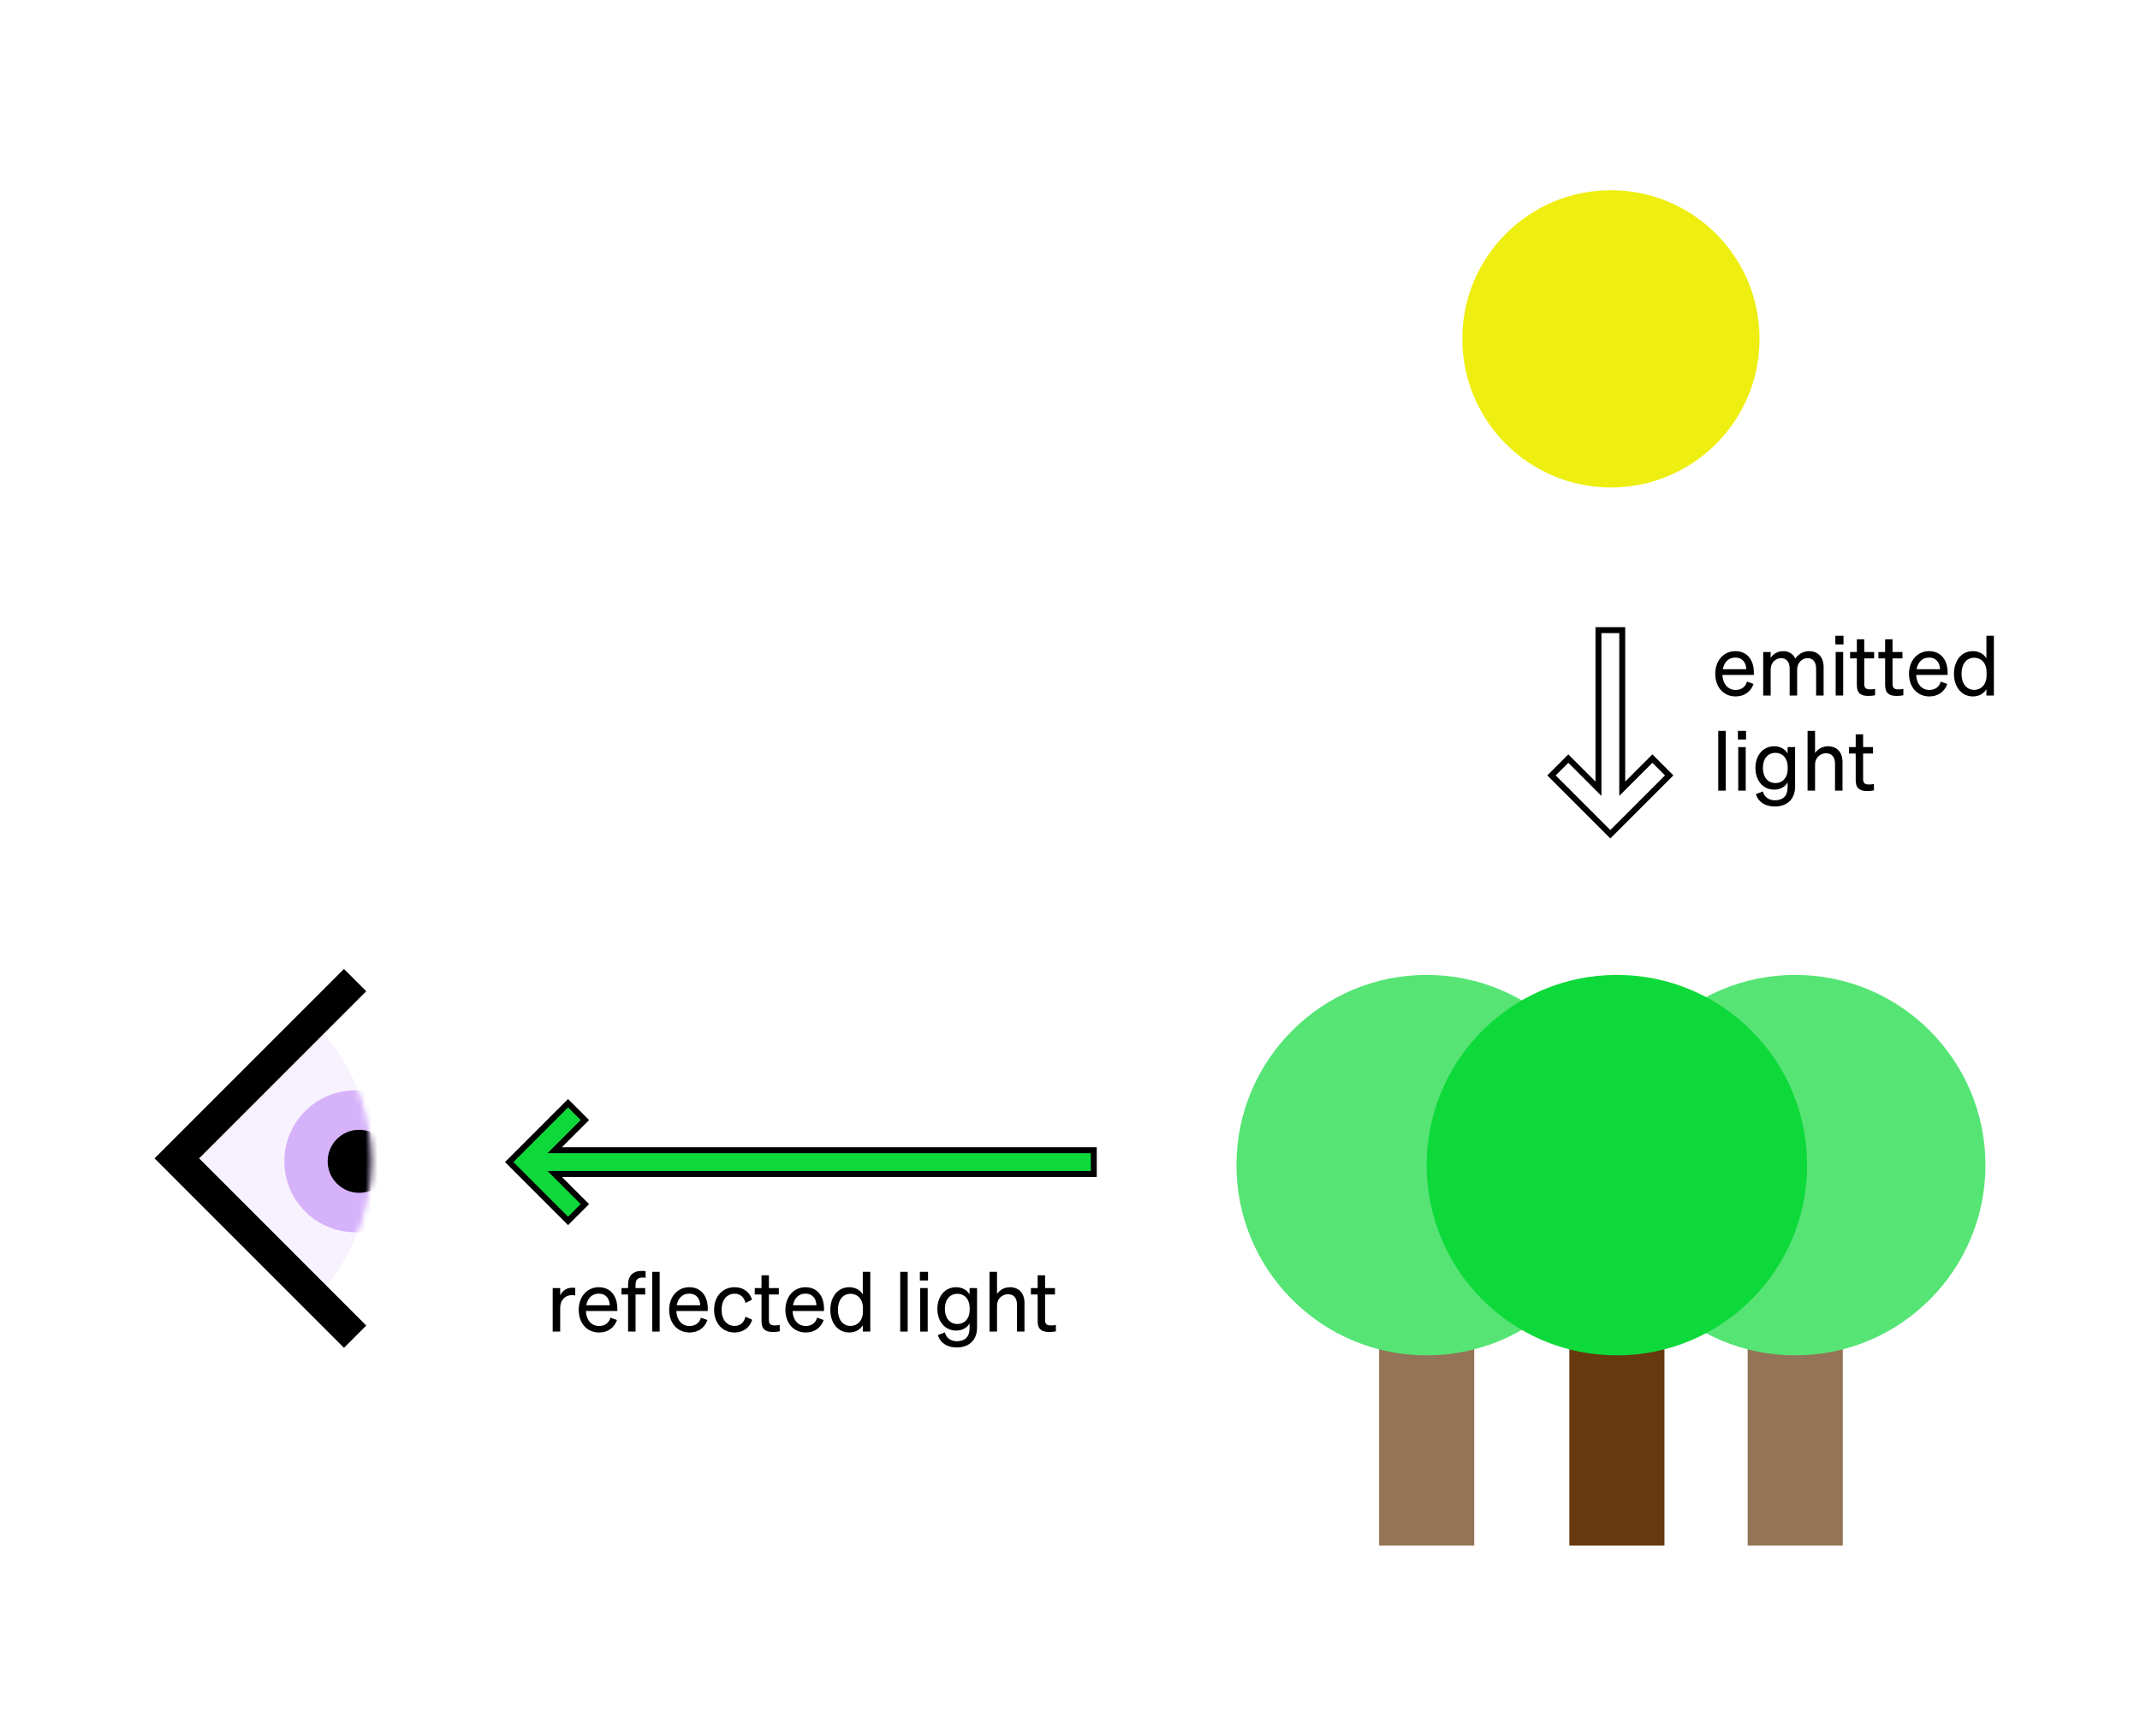 <svg width="360" height="292" viewBox="0 0 360 292" fill="none" xmlns="http://www.w3.org/2000/svg">
<rect width="360" height="292" fill="white"/>
<path d="M52.709 218.762C65.649 205.822 65.649 184.842 52.709 171.902L29.279 195.332L52.709 218.762Z" fill="#F8F2FE"/>
<mask id="mask0" mask-type="alpha" maskUnits="userSpaceOnUse" x="29" y="171" width="48" height="48">
<path d="M52.709 218.787C65.649 205.847 65.649 184.868 52.709 171.928L29.279 195.357L52.709 218.787Z" fill="#D6B2FA"/>
</mask>
<g mask="url(#mask0)">
<path d="M71.691 195.358C71.691 201.946 66.35 207.287 59.763 207.287C53.175 207.287 47.834 201.946 47.834 195.358C47.834 188.77 53.175 183.43 59.763 183.43C66.35 183.43 71.691 188.77 71.691 195.358Z" fill="#D6B2FA"/>
</g>
<path fill-rule="evenodd" clip-rule="evenodd" d="M26 194.864L57.864 163L61.613 166.749L33.498 194.864L61.613 222.98L57.864 226.729L26 194.864Z" fill="black"/>
<mask id="mask1" mask-type="alpha" maskUnits="userSpaceOnUse" x="29" y="171" width="48" height="48">
<path d="M52.709 218.787C65.649 205.847 65.649 184.868 52.709 171.928L29.279 195.357L52.709 218.787Z" fill="#F8F2FE"/>
</mask>
<g mask="url(#mask1)">
<path d="M65.726 195.357C65.726 198.285 63.353 200.659 60.425 200.659C57.497 200.659 55.123 198.285 55.123 195.357C55.123 192.429 57.497 190.056 60.425 190.056C63.353 190.056 65.726 192.429 65.726 195.357Z" fill="black"/>
</g>
<path d="M296 57C296 70.807 284.807 82 271 82C257.193 82 246 70.807 246 57C246 43.193 257.193 32 271 32C284.807 32 296 43.193 296 57Z" fill="#EEEE11"/>
<path d="M264 222C264 217.582 267.582 214 272 214V214C276.418 214 280 217.582 280 222V260H264V222Z" fill="#67390F"/>
<path d="M304 196C304 213.673 289.673 228 272 228C254.327 228 240 213.673 240 196C240 178.327 254.327 164 272 164C289.673 164 304 178.327 304 196Z" fill="#0ED93A"/>
<g opacity="0.7">
<path d="M294 222C294 217.582 297.582 214 302 214V214C306.418 214 310 217.582 310 222V260H294V222Z" fill="#67390F"/>
<path d="M334 196C334 213.673 319.673 228 302 228C284.327 228 270 213.673 270 196C270 178.327 284.327 164 302 164C319.673 164 334 178.327 334 196Z" fill="#0ED93A"/>
</g>
<g opacity="0.7">
<path d="M232 222C232 217.582 235.582 214 240 214V214C244.418 214 248 217.582 248 222V260H232V222Z" fill="#67390F"/>
<path d="M272 196C272 213.673 257.673 228 240 228C222.327 228 208 213.673 208 196C208 178.327 222.327 164 240 164C257.673 164 272 178.327 272 196Z" fill="#0ED93A"/>
</g>
<path fill-rule="evenodd" clip-rule="evenodd" d="M268.4 105.5H273.4V131.474L277.971 126.903L281.506 130.438L270.9 141.045L260.293 130.438L263.829 126.903L268.4 131.474V105.5ZM269.4 106.5V133.888L263.829 128.317L261.707 130.438L270.9 139.631L280.092 130.438L277.971 128.317L272.4 133.888V106.5H269.4Z" fill="black"/>
<path fill-rule="evenodd" clip-rule="evenodd" d="M184 197.485L184 193.485L93.319 193.485L98.39 188.414L95.562 185.586L85.662 195.485L95.562 205.385L98.39 202.556L93.319 197.485L184 197.485Z" fill="#0ED93A"/>
<path fill-rule="evenodd" clip-rule="evenodd" d="M184.5 192.986L184.5 197.986L94.526 197.986L99.097 202.557L95.562 206.092L84.955 195.486L95.562 184.879L99.097 188.414L94.526 192.986L184.5 192.986ZM183.5 193.986L92.112 193.986L97.683 188.414L95.562 186.293L86.369 195.486L95.562 204.678L97.683 202.557L92.112 196.986L183.5 196.986L183.5 193.986Z" fill="black"/>
<path d="M291.977 117.154C293.433 117.154 294.539 116.356 294.987 115.054L293.881 114.662C293.657 115.53 292.957 116.062 291.977 116.062C290.703 116.062 289.821 115.082 289.751 113.542H295.043V113.122C295.043 111.092 293.965 109.538 291.921 109.538C289.933 109.538 288.547 111.162 288.547 113.346C288.547 115.6 289.947 117.154 291.977 117.154ZM291.907 110.616C293.181 110.616 293.741 111.54 293.769 112.576H289.821C290.045 111.33 290.843 110.616 291.907 110.616Z" fill="black"/>
<path d="M297.871 112.618C297.871 111.428 298.767 110.714 299.607 110.714C300.643 110.714 301.063 111.484 301.063 112.506V117H302.323V112.618C302.323 111.428 303.219 110.714 304.059 110.714C305.095 110.714 305.515 111.484 305.515 112.506V117H306.775V112.17C306.775 110.616 305.865 109.538 304.353 109.538C303.205 109.538 302.421 110.182 302.015 110.784C301.651 110.028 300.965 109.538 299.985 109.538C298.963 109.538 298.263 110.07 297.871 110.672V109.678H296.611V117H297.871V112.618Z" fill="black"/>
<path d="M308.751 108.404H310.123V106.948H308.751V108.404ZM310.067 109.678H308.807V117H310.067V109.678Z" fill="black"/>
<path d="M312.366 115.25C312.366 116.65 313.08 117.07 314.326 117.07C314.746 117.07 315.11 117.028 315.432 116.958V115.88C315.138 115.95 314.928 115.964 314.634 115.964C313.99 115.964 313.612 115.824 313.612 115.054V110.756H315.278V109.678H313.612V107.536H312.366V109.678H311.232V110.756H312.366V115.25Z" fill="black"/>
<path d="M317.124 115.25C317.124 116.65 317.838 117.07 319.084 117.07C319.504 117.07 319.868 117.028 320.19 116.958V115.88C319.896 115.95 319.686 115.964 319.392 115.964C318.748 115.964 318.37 115.824 318.37 115.054V110.756H320.036V109.678H318.37V107.536H317.124V109.678H315.99V110.756H317.124V115.25Z" fill="black"/>
<path d="M324.571 117.154C326.027 117.154 327.133 116.356 327.581 115.054L326.475 114.662C326.251 115.53 325.551 116.062 324.571 116.062C323.297 116.062 322.415 115.082 322.345 113.542H327.637V113.122C327.637 111.092 326.559 109.538 324.515 109.538C322.527 109.538 321.141 111.162 321.141 113.346C321.141 115.6 322.541 117.154 324.571 117.154ZM324.501 110.616C325.775 110.616 326.335 111.54 326.363 112.576H322.415C322.639 111.33 323.437 110.616 324.501 110.616Z" fill="black"/>
<path d="M331.893 117.154C332.915 117.154 333.727 116.664 334.161 115.936V117H335.421V106.948H334.161V110.742C333.727 110.028 332.915 109.538 331.893 109.538C329.863 109.538 328.701 111.26 328.701 113.346C328.701 115.418 329.863 117.154 331.893 117.154ZM334.189 113.094V113.612C334.189 115.292 333.153 116.048 332.117 116.048C330.745 116.048 329.975 114.914 329.975 113.346C329.975 111.764 330.745 110.644 332.117 110.644C333.153 110.644 334.189 111.386 334.189 113.094Z" fill="black"/>
<path d="M290.311 122.948H289.051V133H290.311V122.948Z" fill="black"/>
<path d="M292.358 124.404H293.73V122.948H292.358V124.404ZM293.674 125.678H292.414V133H293.674V125.678Z" fill="black"/>
<path d="M301.979 132.342V125.678H300.719V126.756C300.327 126.042 299.487 125.538 298.479 125.538C296.477 125.538 295.301 127.19 295.301 129.178C295.301 131.18 296.477 132.832 298.479 132.832C299.501 132.832 300.327 132.328 300.719 131.614V132.44C300.719 133.966 299.865 134.624 298.577 134.624C297.555 134.624 296.799 134.078 296.561 133.14L295.385 133.588C295.791 134.932 296.967 135.674 298.577 135.674C300.565 135.674 301.979 134.484 301.979 132.342ZM300.733 129.066V129.332C300.733 130.942 299.753 131.726 298.703 131.726C297.373 131.726 296.561 130.718 296.561 129.178C296.561 127.638 297.373 126.644 298.703 126.644C299.753 126.644 300.733 127.428 300.733 129.066Z" fill="black"/>
<path d="M304.076 133H305.336V128.632C305.336 127.414 306.26 126.714 307.17 126.714C308.262 126.714 308.696 127.484 308.696 128.506V133H309.956V128.17C309.956 126.616 309.074 125.538 307.52 125.538C306.484 125.538 305.756 126.07 305.336 126.672V122.948H304.076V133Z" fill="black"/>
<path d="M312.175 131.25C312.175 132.65 312.889 133.07 314.135 133.07C314.555 133.07 314.919 133.028 315.241 132.958V131.88C314.947 131.95 314.737 131.964 314.443 131.964C313.799 131.964 313.421 131.824 313.421 131.054V126.756H315.087V125.678H313.421V123.536H312.175V125.678H311.041V126.756H312.175V131.25Z" fill="black"/>
<path d="M96.771 216.65C96.645 216.636 96.463 216.622 96.267 216.622C95.273 216.622 94.559 217.182 94.237 217.924V216.678H92.977V224H94.237V219.996C94.237 218.708 95.091 217.868 96.155 217.868C96.393 217.868 96.561 217.882 96.771 217.924V216.65Z" fill="black"/>
<path d="M100.783 224.154C102.239 224.154 103.345 223.356 103.793 222.054L102.687 221.662C102.463 222.53 101.763 223.062 100.783 223.062C99.509 223.062 98.627 222.082 98.557 220.542H103.849V220.122C103.849 218.092 102.771 216.538 100.727 216.538C98.739 216.538 97.353 218.162 97.353 220.346C97.353 222.6 98.753 224.154 100.783 224.154ZM100.713 217.616C101.987 217.616 102.547 218.54 102.575 219.576H98.627C98.851 218.33 99.649 217.616 100.713 217.616Z" fill="black"/>
<path d="M108.61 213.822C108.33 213.808 108.19 213.794 107.938 213.794C106.44 213.794 105.656 214.662 105.656 216.09V216.678H104.55V217.756H105.656V224H106.916V217.756H108.54V216.678H106.916V216.174C106.916 215.236 107.322 214.914 108.064 214.914C108.274 214.914 108.4 214.914 108.61 214.942V213.822Z" fill="black"/>
<path d="M110.971 213.948H109.711V224H110.971V213.948Z" fill="black"/>
<path d="M116 224.154C117.456 224.154 118.562 223.356 119.01 222.054L117.904 221.662C117.68 222.53 116.98 223.062 116 223.062C114.726 223.062 113.844 222.082 113.774 220.542H119.066V220.122C119.066 218.092 117.988 216.538 115.944 216.538C113.956 216.538 112.57 218.162 112.57 220.346C112.57 222.6 113.97 224.154 116 224.154ZM115.93 217.616C117.204 217.616 117.764 218.54 117.792 219.576H113.844C114.068 218.33 114.866 217.616 115.93 217.616Z" fill="black"/>
<path d="M121.391 220.346C121.391 218.666 122.287 217.63 123.589 217.63C124.597 217.63 125.199 218.288 125.409 219.184L126.501 218.638C126.151 217.42 125.115 216.538 123.589 216.538C121.545 216.538 120.131 218.078 120.131 220.346C120.131 222.6 121.545 224.154 123.589 224.154C125.115 224.154 126.179 223.23 126.529 222.012L125.409 221.494C125.199 222.404 124.597 223.048 123.589 223.048C122.287 223.048 121.391 222.012 121.391 220.346Z" fill="black"/>
<path d="M128.104 222.25C128.104 223.65 128.818 224.07 130.064 224.07C130.484 224.07 130.848 224.028 131.17 223.958V222.88C130.876 222.95 130.666 222.964 130.372 222.964C129.728 222.964 129.35 222.824 129.35 222.054V217.756H131.016V216.678H129.35V214.536H128.104V216.678H126.97V217.756H128.104V222.25Z" fill="black"/>
<path d="M135.551 224.154C137.007 224.154 138.113 223.356 138.561 222.054L137.455 221.662C137.231 222.53 136.531 223.062 135.551 223.062C134.277 223.062 133.395 222.082 133.325 220.542H138.617V220.122C138.617 218.092 137.539 216.538 135.495 216.538C133.507 216.538 132.121 218.162 132.121 220.346C132.121 222.6 133.521 224.154 135.551 224.154ZM135.481 217.616C136.755 217.616 137.315 218.54 137.343 219.576H133.395C133.619 218.33 134.417 217.616 135.481 217.616Z" fill="black"/>
<path d="M142.874 224.154C143.896 224.154 144.708 223.664 145.142 222.936V224H146.402V213.948H145.142V217.742C144.708 217.028 143.896 216.538 142.874 216.538C140.844 216.538 139.682 218.26 139.682 220.346C139.682 222.418 140.844 224.154 142.874 224.154ZM145.17 220.094V220.612C145.17 222.292 144.134 223.048 143.098 223.048C141.726 223.048 140.956 221.914 140.956 220.346C140.956 218.764 141.726 217.644 143.098 217.644C144.134 217.644 145.17 218.386 145.17 220.094Z" fill="black"/>
<path d="M152.697 213.948H151.438V224H152.697V213.948Z" fill="black"/>
<path d="M154.745 215.404H156.117V213.948H154.745V215.404ZM156.061 216.678H154.801V224H156.061V216.678Z" fill="black"/>
<path d="M164.366 223.342V216.678H163.106V217.756C162.714 217.042 161.874 216.538 160.866 216.538C158.864 216.538 157.688 218.19 157.688 220.178C157.688 222.18 158.864 223.832 160.866 223.832C161.888 223.832 162.714 223.328 163.106 222.614V223.44C163.106 224.966 162.252 225.624 160.964 225.624C159.942 225.624 159.186 225.078 158.948 224.14L157.772 224.588C158.178 225.932 159.354 226.674 160.964 226.674C162.952 226.674 164.366 225.484 164.366 223.342ZM163.12 220.066V220.332C163.12 221.942 162.14 222.726 161.09 222.726C159.76 222.726 158.948 221.718 158.948 220.178C158.948 218.638 159.76 217.644 161.09 217.644C162.14 217.644 163.12 218.428 163.12 220.066Z" fill="black"/>
<path d="M166.463 224H167.723V219.632C167.723 218.414 168.647 217.714 169.557 217.714C170.649 217.714 171.083 218.484 171.083 219.506V224H172.343V219.17C172.343 217.616 171.461 216.538 169.907 216.538C168.871 216.538 168.143 217.07 167.723 217.672V213.948H166.463V224Z" fill="black"/>
<path d="M174.561 222.25C174.561 223.65 175.275 224.07 176.521 224.07C176.941 224.07 177.305 224.028 177.627 223.958V222.88C177.333 222.95 177.123 222.964 176.829 222.964C176.185 222.964 175.807 222.824 175.807 222.054V217.756H177.473V216.678H175.807V214.536H174.561V216.678H173.427V217.756H174.561V222.25Z" fill="black"/>
</svg>
